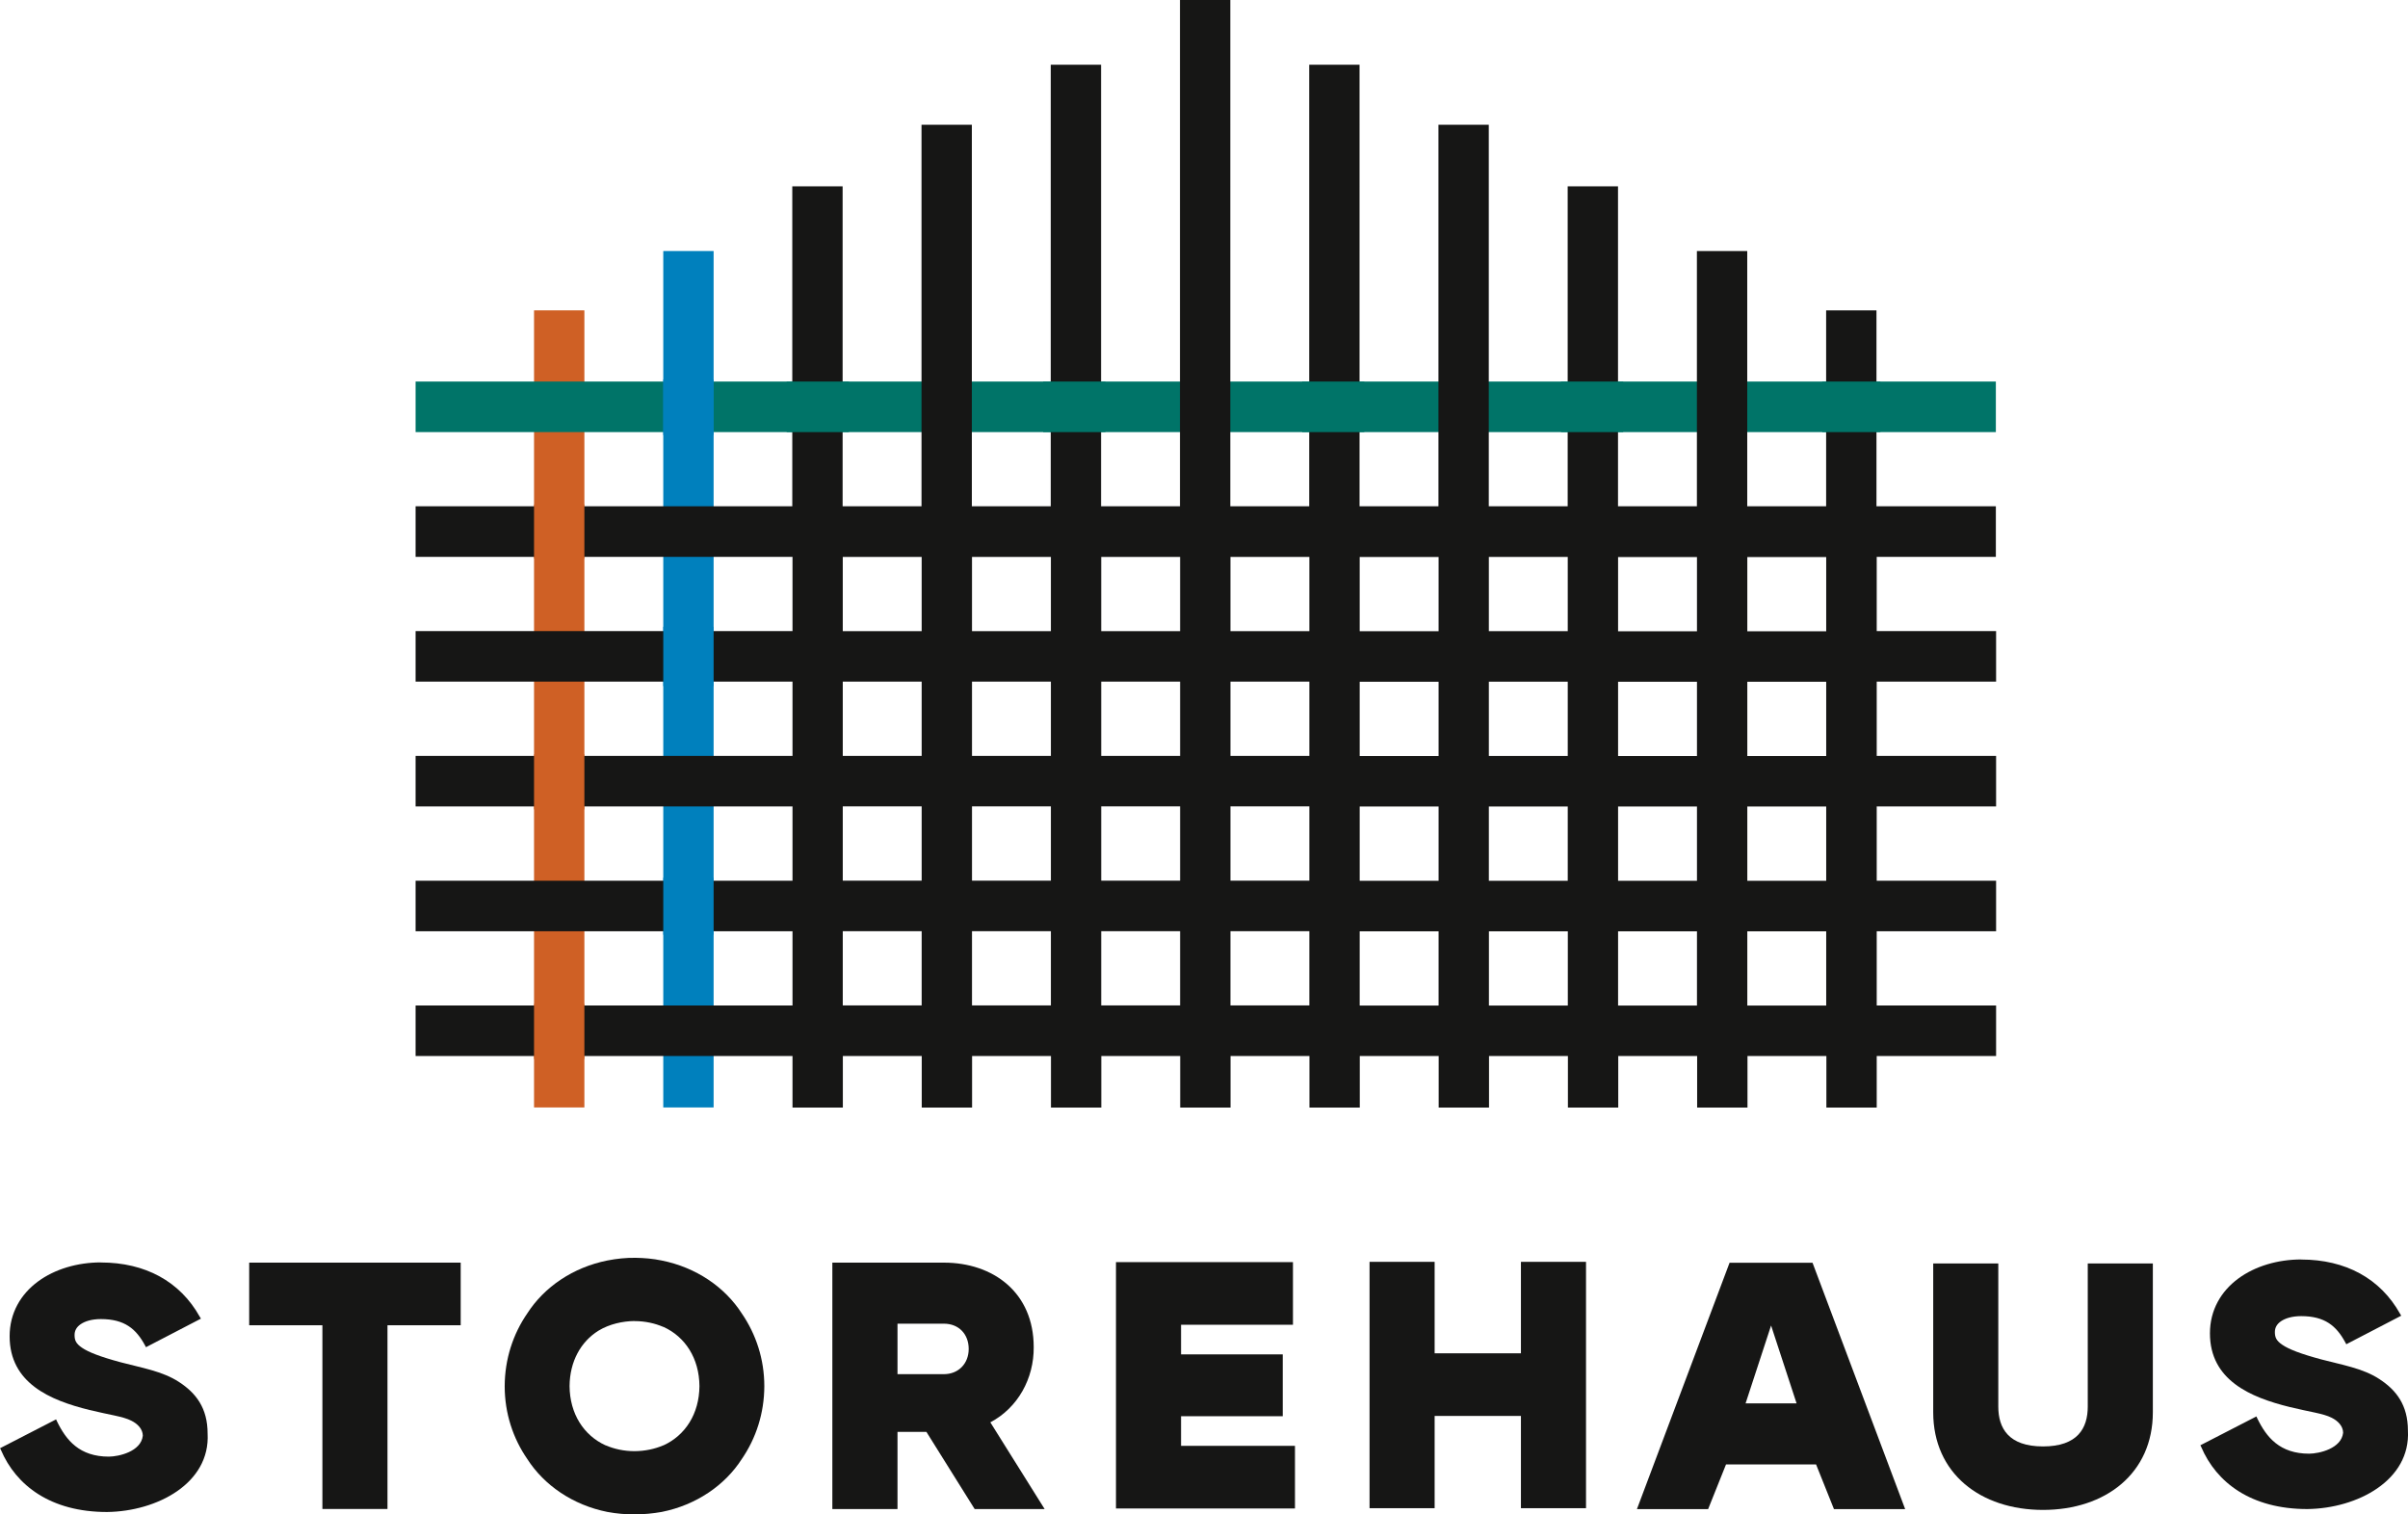 <?xml version="1.0" encoding="UTF-8"?>
<svg id="Lager_2" data-name="Lager 2" xmlns="http://www.w3.org/2000/svg" viewBox="0 0 334.84 210.6">
  <defs>
    <style>
      .cls-1 {
        fill: #0080bd;
      }

      .cls-2 {
        fill: #007468;
      }

      .cls-3 {
        fill: #cf6025;
      }

      .cls-4 {
        fill: #161615;
      }
    </style>
  </defs>
  <g id="Logo">
    <path class="cls-4" d="M84.47,175.29c-4.81,.96-8.8,3.7-11.15,7.36-1.98,2.87-3.13,6.36-3.14,10.13,0,3.77,1.16,7.25,3.14,10.12,2.34,3.65,6.33,6.4,11.14,7.36,2.55,.48,5.14,.43,7.55,0,4.81-.96,8.8-3.71,11.14-7.36,1.97-2.87,3.12-6.35,3.13-10.12,0-3.77-1.16-7.25-3.13-10.12-2.35-3.66-6.34-6.41-11.16-7.37-1.2-.25-2.4-.35-3.6-.37-1.33-.02-2.64,.12-3.92,.37h0Zm3.76,8.43c1.49,0,2.83,.31,3.98,.8,.02,0,.04,.02,.06,.02,0,0,0,0,.01,0,3,1.37,4.95,4.36,4.98,8.22-.03,3.87-1.98,6.85-4.98,8.23,0,0,0,0-.01,0-.02,0-.04,.02-.06,.02-1.15,.49-2.49,.79-3.98,.8-1.49,0-2.83-.31-3.98-.8-.02,0-.04-.02-.06-.02,0,0,0,0-.01,0-3-1.38-4.95-4.36-4.98-8.23,.03-3.43,1.56-6.17,4.01-7.7,1.54-.94,3.39-1.33,5.02-1.35h0Z"/>
    <path class="cls-4" d="M240.5,175.61l-12.88,34.26h9.9l2.49-6.22h12.52l2.49,6.22h9.9l-12.88-34.26h-11.54Zm5.77,8.71l3.55,10.84h-7.09l3.55-10.84Z"/>
    <path class="cls-4" d="M164.23,201.07v-4.12h14.14v-8.6h-14.14v-4.12h15.56v-8.71h-24.61v34.26h24.89v-8.71h-15.84Z"/>
    <path class="cls-4" d="M211.49,175.48v12.72h-12v-12.72h-9.05v34.26h9.05v-12.83h12v12.83h9.05v-34.26h-9.05Z"/>
    <path class="cls-4" d="M115.74,175.59v34.27h9.06v-10.73s4.02,0,4.02,0l6.71,10.73h9.73l-7.55-12.06c3.83-2.02,6.07-6.1,6.03-10.46,0-7.57-5.6-11.75-12.5-11.75h-15.5Zm9.06,8.49h6.45c2.09,0,3.45,1.47,3.45,3.51s-1.42,3.51-3.45,3.51h-6.45v-7.02Z"/>
    <path class="cls-4" d="M64.07,175.59h-29.42v8.71h10.18v25.55h9.05v-25.55h10.18v-8.71Z"/>
    <path class="cls-4" d="M284.08,209.98c8.71,0,15.28-5.09,15.28-13.58v-20.69h-9.05v19.9c0,3-1.41,5.54-6.22,5.54s-6.22-2.55-6.22-5.54v-19.9h-9.05v20.69c0,8.49,6.56,13.58,15.28,13.58h0Z"/>
    <path class="cls-4" d="M319.99,175.15c-3.24,0-6.41,.92-8.77,2.67-2.36,1.75-3.92,4.35-3.92,7.6s1.4,5.48,3.49,7.06c2.08,1.58,4.85,2.51,7.6,3.19,2.76,.68,4.66,.89,5.83,1.49,.89,.44,1.59,1.17,1.6,2.09-.25,2.21-3.34,2.9-4.72,2.91-4.08,0-5.94-2.27-7.22-4.92l-.12-.26-7.79,4.01,.12,.24c2.1,4.94,6.92,8.63,14.75,8.63,6.97-.08,14.37-4,13.99-10.91,0-3.56-1.63-5.64-3.96-7.16-2.32-1.53-5.32-2-8.12-2.75-2.86-.77-4.49-1.41-5.38-2.02-.89-.6-1.04-1.09-1.04-1.79,0-.56,.25-1.08,.85-1.49,.6-.41,1.54-.71,2.81-.71,3.29,0,4.89,1.36,6.13,3.65l.14,.26,7.64-3.97-.16-.26c-2.74-4.92-7.6-7.55-13.75-7.55h0Z"/>
    <path class="cls-4" d="M14.03,175.56c-3.24,0-6.41,.92-8.77,2.67-2.36,1.75-3.92,4.35-3.92,7.6s1.4,5.48,3.49,7.06c2.08,1.58,4.85,2.51,7.6,3.19,2.76,.68,4.66,.89,5.83,1.49,.89,.44,1.59,1.17,1.6,2.09-.25,2.21-3.34,2.9-4.72,2.91-4.08,0-5.94-2.27-7.22-4.92l-.12-.26-7.79,4.01,.12,.24c2.1,4.94,6.92,8.63,14.75,8.63,6.97-.08,14.37-4,13.99-10.91,0-3.56-1.63-5.64-3.96-7.16-2.32-1.53-5.32-2-8.12-2.75-2.86-.77-4.49-1.41-5.38-2.02-.89-.6-1.04-1.09-1.04-1.79,0-.56,.25-1.08,.85-1.49,.6-.41,1.54-.71,2.81-.71,3.29,0,4.89,1.36,6.13,3.65l.14,.26,7.64-3.97-.16-.26c-2.74-4.92-7.6-7.55-13.75-7.55h0Z"/>
  </g>
  <g id="terakotta">
    <rect class="cls-3" x="74.26" y="43.16" width="7" height="110.85"/>
  </g>
  <g id="Grön">
    <rect class="cls-2" x="57.79" y="53.06" width="219.74" height="7.03"/>
  </g>
  <g id="Blå">
    <rect class="cls-1" x="92.23" y="34.91" width="7" height="119.1"/>
  </g>
  <g id="svart">
    <path class="cls-4" d="M277.53,77.44v-7.03h-16.6v-27.25h-7v27.25h-10.97V34.91h-7v35.5h-10.97V25.91h-7v44.5h-10.97V17.35h-7v53.06h-10.97V9h-7v61.41h-10.97V0h-7V70.41h-10.97V9h-7v61.41h-10.97V17.35h-7v53.06h-10.97V25.91h-7v44.5H57.79v7.03h52.41v10.32H57.79v7.03h52.41v10.33H57.79v7.03h52.41v10.33H57.79v7.03h52.41v10.32H57.79v7.03h52.41v7.17h7v-7.17h10.97v7.17h7v-7.17h10.97v7.17h7v-7.17h10.97v7.17h7v-7.17h10.97v7.17h7v-7.17h10.97v7.17h7v-7.17h10.97v7.17h7v-7.17h10.97v7.17h7v-7.17h10.97v7.17h7v-7.17h16.6v-7.03h-16.6v-10.32h16.6v-7.03h-16.6v-10.33h16.6v-7.03h-16.6v-10.33h16.6v-7.03h-16.6v-10.32h16.6Zm-149.37,62.38h-10.97v-10.32h10.97v10.32Zm0-17.35h-10.97v-10.33h10.97v10.33Zm0-17.35h-10.97v-10.33h10.97v10.33Zm0-17.35h-10.97v-10.32h10.97v10.32Zm17.97,52.05h-10.97v-10.32h10.97v10.32Zm0-17.35h-10.97v-10.33h10.97v10.33Zm0-17.35h-10.97v-10.33h10.97v10.33Zm0-17.35h-10.97v-10.32h10.97v10.32Zm17.97,52.05h-10.97v-10.32h10.97v10.32Zm0-17.35h-10.97v-10.33h10.97v10.33Zm0-17.35h-10.97v-10.33h10.97v10.33Zm0-17.35h-10.97v-10.32h10.97v10.32Zm17.97,52.05h-10.97v-10.32h10.97v10.32Zm0-17.35h-10.97v-10.33h10.97v10.33Zm0-17.35h-10.97v-10.33h10.97v10.33Zm0-17.35h-10.97v-10.32h10.97v10.32Zm35.93-10.32v10.32h-10.97v-10.32h10.97Zm-10.97,27.68v-10.33h10.97v10.33h-10.97Zm10.97,7.03v10.33h-10.97v-10.33h10.97Zm-28.93-34.7h10.97v10.32h-10.97v-10.32Zm0,17.35h10.97v10.33h-10.97v-10.33Zm0,17.35h10.97v10.33h-10.97v-10.33Zm0,27.68v-10.32h10.97v10.32h-10.97Zm17.97,0v-10.32h10.97v10.32h-10.97Zm28.93,0h-10.97v-10.32h10.97v10.32Zm0-17.35h-10.97v-10.33h10.97v10.33Zm0-17.35h-10.97v-10.33h10.97v10.33Zm0-17.35h-10.97v-10.32h10.97v10.32Zm17.97,52.05h-10.97v-10.32h10.97v10.32Zm0-17.35h-10.97v-10.33h10.97v10.33Zm0-17.35h-10.97v-10.33h10.97v10.33Zm0-17.35h-10.97v-10.32h10.97v10.32Z"/>
  </g>
  <g id="Grön_överlapp">
    <rect class="cls-2" x="109.39" y="53.06" width="8.65" height="7.03"/>
    <rect class="cls-2" x="145.06" y="53.06" width="8.65" height="7.03"/>
    <rect class="cls-2" x="181.06" y="53.06" width="8.65" height="7.03"/>
    <rect class="cls-2" x="217.06" y="53.06" width="8.65" height="7.03"/>
    <rect class="cls-2" x="253.39" y="53.06" width="8.09" height="7.03"/>
  </g>
  <g id="Blå_överlapp">
    <rect class="cls-1" x="92.23" y="122.07" width="7" height="7.93"/>
    <rect class="cls-1" x="92.23" y="87.16" width="7" height="8.26"/>
    <rect class="cls-1" x="92.23" y="52.77" width="7" height="7.73"/>
  </g>
  <g id="Terakotta_överlapp">
    <rect class="cls-3" x="74.26" y="70.16" width="7" height="7.51"/>
    <rect class="cls-3" x="74.26" y="104.9" width="7" height="7.66"/>
    <rect class="cls-3" x="74.26" y="139.61" width="7" height="7.66"/>
  </g>
</svg>